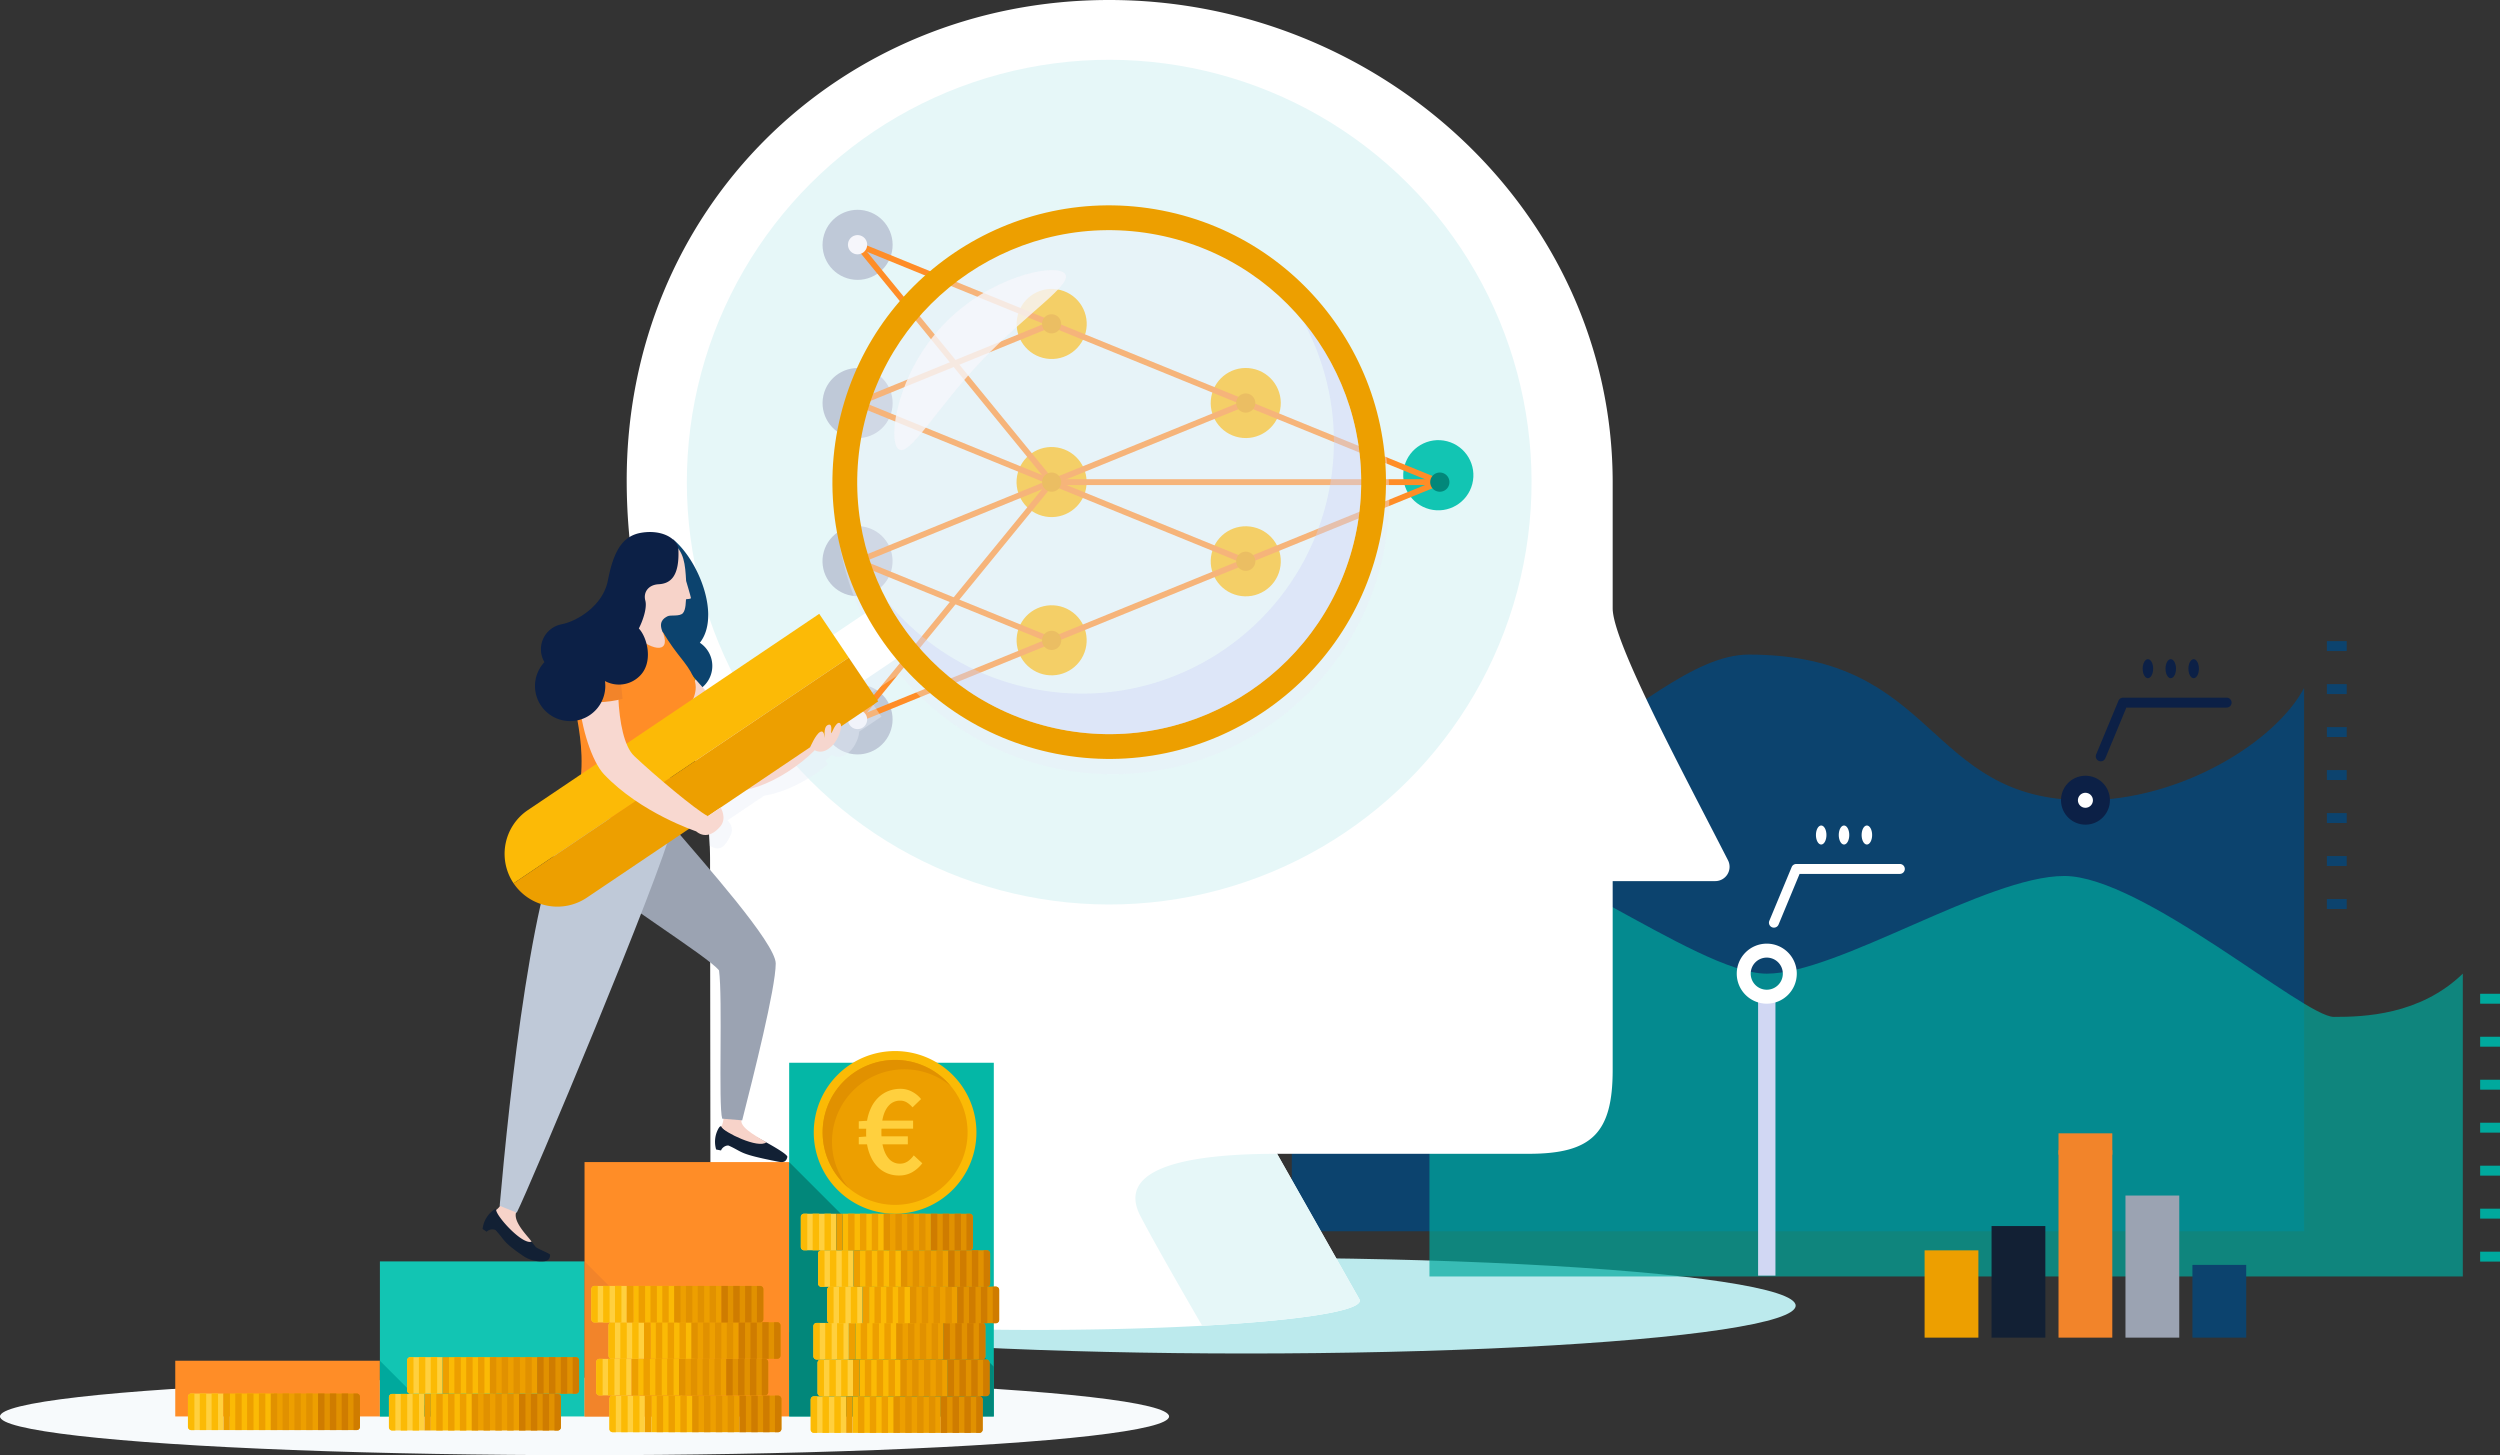 <svg xmlns="http://www.w3.org/2000/svg" viewBox="0 0 1902.33 1107.3">
  <rect x="0" y="0" width="1902.33" height="1107.3" fill="#333333" stroke="none"/>
  <g style="isolation: isolate">
    <g id="Shadow">
      <ellipse cx="948.32" cy="993.5" rx="418.06" ry="36.42" fill="#bceaed"/>
      <ellipse cx="444.79" cy="1077.82" rx="444.79" ry="29.48" fill="#f7fafc"/>
    </g>
    <g id="Calque_11" data-name="Calque 11">
      <g>
        <path d="M1781.45,1410.7V997.34c-22,41.14-93.76,85.41-166.39,85.41-122.37,0-111.53-110.87-256.2-110.87-84.26,0-187.94,183.55-347.71,68.6V1410.7Z" transform="translate(-28.2 -473.78)" fill="#0c436e"/>
        <rect x="1770.59" y="487.86" width="15.1" height="7.55" fill="#0c436e"/>
        <rect x="1770.59" y="520.57" width="15.1" height="7.55" fill="#0c436e"/>
        <rect x="1770.59" y="553.28" width="15.1" height="7.55" fill="#0c436e"/>
        <rect x="1770.59" y="585.99" width="15.1" height="7.55" fill="#0c436e"/>
        <rect x="1770.59" y="618.7" width="15.1" height="7.55" fill="#0c436e"/>
        <rect x="1770.59" y="651.4" width="15.1" height="7.55" fill="#0c436e"/>
        <rect x="1770.59" y="684.12" width="15.1" height="7.55" fill="#0c436e"/>
      </g>
      <g>
        <path d="M1902.22,1445.09V1214.67c-32.71,31.65-75.48,32.91-98.12,32.91S1658.16,1140.34,1599,1140.34s-172.36,74.33-226.45,74.33-183.68-105.5-256.64-105.5v335.92Z" transform="translate(-28.2 -473.78)" fill="#00a99d" opacity="0.7"/>
        <rect x="1887.23" y="756.19" width="15.1" height="7.55" fill="#00a99d"/>
        <rect x="1887.23" y="788.9" width="15.1" height="7.55" fill="#00a99d"/>
        <rect x="1887.23" y="821.6" width="15.1" height="7.55" fill="#00a99d"/>
        <rect x="1887.23" y="854.31" width="15.1" height="7.55" fill="#00a99d"/>
        <rect x="1887.23" y="887.02" width="15.1" height="7.55" fill="#00a99d"/>
        <rect x="1887.23" y="919.73" width="15.1" height="7.55" fill="#00a99d"/>
        <rect x="1887.23" y="952.44" width="15.1" height="7.55" fill="#00a99d"/>
      </g>
      <rect x="1365.98" y="1234.68" width="13.21" height="209.75" transform="translate(2716.98 2205.34) rotate(180)" fill="#d1d7f3" style="mix-blend-mode: multiply"/>
      <path d="M1372.59,1191.83a22.84,22.84,0,1,1-22.84,22.84A22.84,22.84,0,0,1,1372.59,1191.83Zm0,35.06a12.22,12.22,0,1,0-12.22-12.22A12.22,12.22,0,0,0,1372.59,1226.89Z" transform="translate(-28.2 -473.78)" fill="#fff"/>
      <g>
        <path d="M1378.07,1179.65a3.78,3.78,0,0,0,3.49-2.33l16-38.56h76.1a3.78,3.78,0,1,0,0-7.55h-78.62a3.78,3.78,0,0,0-3.49,2.33l-17,40.88a3.78,3.78,0,0,0,2,4.94A3.86,3.86,0,0,0,1378.07,1179.65Z" transform="translate(-28.2 -473.78)" fill="#fff"/>
        <path d="M1452.77,1109.17c0-4-1.79-7.25-4-7.25s-4,3.25-4,7.25,1.79,7.25,4,7.25S1452.77,1113.17,1452.77,1109.17Z" transform="translate(-28.2 -473.78)" fill="#fff"/>
        <path d="M1435.37,1109.17c0-4-1.79-7.25-4-7.25s-4,3.25-4,7.25,1.79,7.25,4,7.25S1435.37,1113.17,1435.37,1109.17Z" transform="translate(-28.2 -473.78)" fill="#fff"/>
        <path d="M1418,1109.17c0-4-1.79-7.25-4-7.25s-4,3.25-4,7.25,1.79,7.25,4,7.25S1418,1113.17,1418,1109.17Z" transform="translate(-28.2 -473.78)" fill="#fff"/>
      </g>
      <g>
        <path d="M1626.73,1053.08a3.78,3.78,0,0,0,3.49-2.32l16-38.56h76.11a3.78,3.78,0,1,0,0-7.55h-78.62a3.78,3.78,0,0,0-3.49,2.32l-17,40.89a3.77,3.77,0,0,0,3.48,5.22Z" transform="translate(-28.2 -473.78)" fill="#0c2046"/>
        <path d="M1701.43,982.61c0-4-1.79-7.25-4-7.25s-4,3.24-4,7.25,1.79,7.24,4,7.24S1701.43,986.61,1701.43,982.61Z" transform="translate(-28.2 -473.78)" fill="#0c2046"/>
        <path d="M1684,982.61c0-4-1.8-7.25-4-7.25s-4,3.24-4,7.25,1.79,7.24,4,7.24S1684,986.61,1684,982.61Z" transform="translate(-28.2 -473.78)" fill="#0c2046"/>
        <path d="M1666.62,982.61c0-4-1.79-7.25-4-7.25s-4,3.24-4,7.25,1.8,7.24,4,7.24S1666.62,986.61,1666.62,982.61Z" transform="translate(-28.2 -473.78)" fill="#0c2046"/>
      </g>
      <circle cx="1615.06" cy="1082.75" r="18.62" transform="translate(-223.12 -101.47) rotate(-12.41)" fill="#0c2046"/>
      <circle cx="1615.06" cy="1082.75" r="5.72" transform="translate(-319.61 226.69) rotate(-22.5)" fill="#fff"/>
      <rect x="1696.49" y="1436.28" width="40.93" height="55.35" transform="translate(3405.71 2454.13) rotate(180)" fill="#0c436e"/>
      <rect x="1645.54" y="1383.5" width="40.93" height="108.13" transform="translate(3303.81 2401.35) rotate(180)" fill="#9ba3b2"/>
      <rect x="1594.59" y="1349.03" width="40.93" height="142.61" transform="translate(3201.91 2366.88) rotate(180)" fill="#f2842a"/>
      <rect x="1594.59" y="1336.16" width="40.93" height="16.24" transform="translate(3201.91 2214.78) rotate(180)" fill="#f2842a"/>
      <rect x="1543.64" y="1406.71" width="40.93" height="84.92" transform="translate(3100.01 2424.57) rotate(180)" fill="#122034"/>
      <rect x="1492.69" y="1425.21" width="40.93" height="66.42" transform="translate(2998.11 2443.06) rotate(180)" fill="#ed9f00"/>
    </g>
    <g id="Head">
      <path d="M1343.09,1128.39c-33.49-65.56-87.75-166-87.75-191.67V840.91c0-205.72-177.31-367.13-383.11-367.13s-368,159.41-367.15,367.13c.25,65.42,14.52,126.76,39.7,179.83,15.9,33.5,23.69,70.27,23.73,107.35l.39,335.39c0,12.31,110.59,22.29,247,22.29s247-10,247-22.29a2.47,2.47,0,0,0-.5-1.39h0l-62.47-110.35h191.56c48.21,0,63.85-16,63.85-63.85V1144.24h78A10.89,10.89,0,0,0,1343.09,1128.39Z" transform="translate(-28.2 -473.78)" fill="#fff"/>
      <path d="M1137.51,919.36a16.8,16.8,0,1,1,16.8,16.8A16.8,16.8,0,0,1,1137.51,919.36Z" transform="translate(-28.2 -473.78)" fill="#423eaf"/>
      <path d="M896,1399.13c10.13,19.5,31.68,57.07,47,83.47,71.86-3.9,120-11,120-19.12a2.47,2.47,0,0,0-.5-1.39h0l-62.47-110.35C917.7,1351.74,879.33,1367.12,896,1399.13Z" transform="translate(-28.2 -473.78)" fill="#e6f7f8"/>
      <g id="Secondary_shapes" data-name="Secondary shapes">
        <circle cx="872.23" cy="840.66" r="321.38" transform="translate(-367.17 389.2) rotate(-45)" fill="#e6f7f8"/>
        <g>
          <circle cx="680.74" cy="660.04" r="26.66" transform="translate(-176.78 645.92) rotate(-73.11)" fill="#bfc9d8"/>
          <circle cx="680.74" cy="780.45" r="26.66" transform="translate(-256.29 803.2) rotate(-77.55)" fill="#bfc9d8"/>
        </g>
        <circle cx="680.74" cy="900.87" r="26.66" transform="translate(-398.52 839.68) rotate(-74.36)" fill="#bfc9d8"/>
        <circle cx="680.74" cy="1021.28" r="26.66" transform="translate(-567.42 412.85) rotate(-50.02)" fill="#bfc9d8"/>
        <circle cx="828.43" cy="720.25" r="26.66" transform="translate(-102.62 870.9) rotate(-75.67)" fill="#fcba06"/>
        <circle cx="828.43" cy="840.66" r="26.66" transform="translate(-233.88 935.77) rotate(-74.24)" fill="#fcba06"/>
        <circle cx="828.43" cy="961.08" r="26.66" transform="translate(-452.83 686.83) rotate(-58.29)" fill="#fcba06"/>
        <circle cx="976.12" cy="780.45" r="26.66" transform="translate(-1.61 1119.26) rotate(-79.2)" fill="#fcba06"/>
        <circle cx="976.12" cy="900.87" r="26.66" transform="translate(-150.73 1173.65) rotate(-76.9)" fill="#fcba06"/>
        <circle cx="1123.81" cy="840.66" r="26.66" transform="matrix(0.25, -0.97, 0.97, 0.25, -1.94, 1241.55)" fill="#12c5b3"/>
        <path d="M680.74,1023.51a2.23,2.23,0,0,1-.84-4.29l438-178.56L679.9,662.1a2.23,2.23,0,1,1,1.69-4.12L1124.65,838.6a2.24,2.24,0,0,1,0,4.13L681.59,1023.35A2.29,2.29,0,0,1,680.74,1023.51Z" transform="translate(-28.2 -473.78)" fill="#ff8d27"/>
        <path d="M680.74,782.68a2.23,2.23,0,0,1-.84-4.29l147.69-60.21a2.23,2.23,0,0,1,1.68,4.13L681.59,782.52A2.29,2.29,0,0,1,680.74,782.68Z" transform="translate(-28.2 -473.78)" fill="#ff8d27"/>
        <path d="M828.43,963.31a2.25,2.25,0,0,1-.84-.17L679.9,902.93a2.23,2.23,0,1,1,1.69-4.12L829.27,959a2.23,2.23,0,0,1-.84,4.3Z" transform="translate(-28.2 -473.78)" fill="#ff8d27"/>
        <path d="M680.74,903.1a2.23,2.23,0,0,1-.84-4.29L827.59,838.6a2.23,2.23,0,0,1,1.68,4.13l-147.68,60.2A2.12,2.12,0,0,1,680.74,903.1Z" transform="translate(-28.2 -473.78)" fill="#ff8d27"/>
        <path d="M828.43,842.89a2.23,2.23,0,0,1-.84-4.29l147.69-60.21a2.23,2.23,0,0,1,1.68,4.13L829.27,842.73A2.24,2.24,0,0,1,828.43,842.89Z" transform="translate(-28.2 -473.78)" fill="#ff8d27"/>
        <path d="M828.43,842.89a2.24,2.24,0,0,1-.84-.16L679.9,782.52a2.23,2.23,0,0,1,1.69-4.13L829.27,838.6a2.23,2.23,0,0,1-.84,4.29Z" transform="translate(-28.2 -473.78)" fill="#ff8d27"/>
        <path d="M976.12,903.1a2.07,2.07,0,0,1-.84-.17l-147.69-60.2a2.23,2.23,0,0,1,1.68-4.13L977,898.81a2.23,2.23,0,0,1-.84,4.29Z" transform="translate(-28.2 -473.78)" fill="#ff8d27"/>
        <path d="M1123.8,842.89H828.43a2.23,2.23,0,1,1,0-4.46H1123.8a2.23,2.23,0,0,1,0,4.46Z" transform="translate(-28.2 -473.78)" fill="#ff8d27"/>
        <path d="M828.43,842.89a2.25,2.25,0,0,1-1.73-.82L679,661.45a2.23,2.23,0,1,1,3.45-2.82L830.16,839.25a2.24,2.24,0,0,1-.32,3.14A2.19,2.19,0,0,1,828.43,842.89Z" transform="translate(-28.2 -473.78)" fill="#ff8d27"/>
        <path d="M680.74,1023.51a2.22,2.22,0,0,1-1.72-3.64L826.7,839.25a2.23,2.23,0,0,1,3.46,2.82L682.47,1022.69A2.22,2.22,0,0,1,680.74,1023.51Z" transform="translate(-28.2 -473.78)" fill="#ff8d27"/>
        <path d="M673.44,660a7.31,7.31,0,1,1,7.3,7.3A7.3,7.3,0,0,1,673.44,660Z" transform="translate(-28.2 -473.78)" fill="#f6f6fb"/>
        <path d="M673.44,780.45a7.31,7.31,0,1,1,7.3,7.31A7.3,7.3,0,0,1,673.44,780.45Z" transform="translate(-28.2 -473.78)" fill="#f6f6fb"/>
        <path d="M673.44,900.87a7.31,7.31,0,1,1,7.3,7.3A7.3,7.3,0,0,1,673.44,900.87Z" transform="translate(-28.2 -473.78)" fill="#f6f6fb"/>
        <path d="M673.44,1021.28a7.31,7.31,0,1,1,7.3,7.31A7.3,7.3,0,0,1,673.44,1021.28Z" transform="translate(-28.2 -473.78)" fill="#f6f6fb"/>
        <path d="M821.13,961.08a7.3,7.3,0,1,1,7.3,7.3A7.3,7.3,0,0,1,821.13,961.08Z" transform="translate(-28.2 -473.78)" fill="#ed9f00"/>
        <path d="M821.13,840.66a7.3,7.3,0,1,1,7.3,7.3A7.3,7.3,0,0,1,821.13,840.66Z" transform="translate(-28.2 -473.78)" fill="#ed9f00"/>
        <circle cx="828.43" cy="720.25" r="7.3" transform="translate(-103.02 870.32) rotate(-75.64)" fill="#ed9f00"/>
        <path d="M968.82,780.45a7.3,7.3,0,1,1,7.3,7.31A7.3,7.3,0,0,1,968.82,780.45Z" transform="translate(-28.2 -473.78)" fill="#ed9f00"/>
        <path d="M968.82,900.87a7.3,7.3,0,1,1,7.3,7.3A7.3,7.3,0,0,1,968.82,900.87Z" transform="translate(-28.2 -473.78)" fill="#ed9f00"/>
        <path d="M1116.5,840.66a7.31,7.31,0,1,1,7.31,7.3A7.3,7.3,0,0,1,1116.5,840.66Z" transform="translate(-28.2 -473.78)" fill="#02877a"/>
      </g>
    </g>
    <g id="Shadow-2" data-name="Shadow">
      <path d="M1081.4,892.58c22.26-114.15-52.23-224.74-166.38-247S690.29,697.81,668,812a209.7,209.7,0,0,0,21.2,140l-24.44,16.46.69,1-11.42-16.94-107.4,72.35a250.23,250.23,0,0,1,21.61,92.52l.38.11h0c6,3.52,10.43,2.86,15.7-8.57,2.8-6.06-2.55-10.89-2.55-10.89l27.9-18.79c15.8-2.32,35.73-12.71,48.47-23.88l-1.83-2.9c1.8-1.51,3.39-3,4.71-4.29,3.15,1.9,8.05,3.23,14.23-3,4-4,6.73-10.87,6.72-14.68l16.94-11.4-10.73-15.93,24.43-16.46A209.71,209.71,0,0,0,834.4,1059C948.55,1081.22,1059.14,1006.73,1081.4,892.58Z" transform="translate(-28.2 -473.78)" fill="#e9edf7" opacity="0.4"/>
    </g>
    <g id="Bar_graph" data-name="Bar graph">
      <rect x="600.51" y="808.68" width="155.71" height="269.14" fill="#04b7a6"/>
      <rect x="444.79" y="884.26" width="155.71" height="193.56" fill="#ff8d27"/>
      <rect x="289.08" y="959.84" width="155.71" height="117.98" fill="#12c5b3"/>
      <rect x="133.36" y="1035.42" width="155.71" height="42.4" fill="#ff8d27"/>
      <polygon points="289.08 1035.42 331.48 1077.82 289.08 1077.82 289.08 1035.42" fill="#00a99d"/>
      <polygon points="444.79 959.84 562.77 1077.82 444.79 1077.82 444.79 959.84" fill="#f2842a"/>
      <polygon points="600.5 884.26 756.22 1039.98 756.22 1077.82 600.5 1077.82 600.5 884.26" fill="#02877a"/>
    </g>
    <g id="Calque_12" data-name="Calque 12">
      <g>
        <path d="M299.62,1534.14a2.51,2.51,0,0,1,2.48,2.51v22.81a2.51,2.51,0,0,1-2.48,2.51H270.21v-27.83Z" transform="translate(-28.2 -473.78)" fill="#e19100"/>
        <rect x="236.66" y="1534.14" width="33.55" height="27.83" transform="translate(478.67 2622.33) rotate(180)" fill="#ed9f00"/>
        <path d="M173.69,1534.14a2.5,2.5,0,0,0-2.47,2.51v22.81a2.5,2.5,0,0,0,2.47,2.51h24.53v-27.83Z" transform="translate(-28.2 -473.78)" fill="#ffd03e"/>
        <rect x="174.91" y="1060.36" width="33.55" height="27.83" fill="#fbba05"/>
        <g>
          <rect x="233.01" y="1060.36" width="4.89" height="27.83" fill="#e19100"/>
          <rect x="224.01" y="1060.36" width="4.89" height="27.83" fill="#e19100"/>
          <rect x="215.01" y="1060.36" width="4.89" height="27.83" fill="#e19100"/>
          <rect x="242.01" y="1060.36" width="4.89" height="27.83" fill="#cf7c00"/>
          <path d="M299.62,1534.14a2.51,2.51,0,0,1,2.48,2.51v22.81a2.51,2.51,0,0,1-2.48,2.51H297.2v-27.83Z" transform="translate(-28.2 -473.78)" fill="#cf7c00"/>
          <rect x="260.01" y="1060.36" width="4.89" height="27.83" fill="#cf7c00"/>
          <rect x="251.01" y="1060.36" width="4.89" height="27.83" fill="#cf7c00"/>
          <rect x="206.01" y="1060.36" width="4.89" height="27.83" fill="#e19100"/>
          <rect x="152.02" y="1060.36" width="4.89" height="27.83" fill="#fbba05"/>
          <rect x="161.02" y="1060.36" width="4.89" height="27.83" fill="#fbba05"/>
          <path d="M173.7,1534.14h2.42V1562H173.7a2.51,2.51,0,0,1-2.48-2.51v-22.81A2.51,2.51,0,0,1,173.7,1534.14Z" transform="translate(-28.2 -473.78)" fill="#fbba05"/>
          <rect x="179.02" y="1060.36" width="4.89" height="27.83" fill="#ed9f00"/>
          <rect x="170.02" y="1060.36" width="4.89" height="27.83" fill="#ed9f00"/>
          <rect x="188.02" y="1060.36" width="4.89" height="27.83" fill="#ed9f00"/>
          <rect x="197.01" y="1060.36" width="4.89" height="27.83" fill="#ed9f00"/>
        </g>
      </g>
      <g>
        <path d="M452.56,1534.45A2.5,2.5,0,0,1,455,1537v22.81a2.5,2.5,0,0,1-2.47,2.51H423.15v-27.83Z" transform="translate(-28.2 -473.78)" fill="#e19100"/>
        <rect x="389.6" y="1534.45" width="33.55" height="27.83" transform="translate(784.54 2622.94) rotate(180)" fill="#ed9f00"/>
        <path d="M326.63,1534.45a2.51,2.51,0,0,0-2.48,2.51v22.81a2.51,2.51,0,0,0,2.48,2.51h24.52v-27.83Z" transform="translate(-28.2 -473.78)" fill="#ffd03e"/>
        <rect x="327.85" y="1060.67" width="33.55" height="27.83" fill="#fbba05"/>
        <g>
          <rect x="385.95" y="1060.67" width="4.89" height="27.83" fill="#e19100"/>
          <rect x="376.95" y="1060.67" width="4.89" height="27.83" fill="#e19100"/>
          <rect x="367.95" y="1060.67" width="4.89" height="27.83" fill="#e19100"/>
          <rect x="394.95" y="1060.67" width="4.89" height="27.83" fill="#cf7c00"/>
          <path d="M452.56,1534.45A2.5,2.5,0,0,1,455,1537v22.81a2.5,2.5,0,0,1-2.47,2.51h-2.42v-27.83Z" transform="translate(-28.2 -473.78)" fill="#cf7c00"/>
          <rect x="412.94" y="1060.67" width="4.89" height="27.83" fill="#cf7c00"/>
          <rect x="403.94" y="1060.67" width="4.89" height="27.83" fill="#cf7c00"/>
          <rect x="358.95" y="1060.67" width="4.89" height="27.83" fill="#e19100"/>
          <rect x="304.96" y="1060.67" width="4.89" height="27.83" fill="#fbba05"/>
          <rect x="313.96" y="1060.67" width="4.89" height="27.83" fill="#fbba05"/>
          <path d="M326.64,1534.45h2.41v27.83h-2.41a2.5,2.5,0,0,1-2.48-2.51V1537A2.5,2.5,0,0,1,326.64,1534.45Z" transform="translate(-28.2 -473.78)" fill="#fbba05"/>
          <rect x="331.96" y="1060.67" width="4.89" height="27.83" fill="#ed9f00"/>
          <rect x="322.96" y="1060.67" width="4.89" height="27.83" fill="#ed9f00"/>
          <rect x="340.95" y="1060.67" width="4.89" height="27.83" fill="#ed9f00"/>
          <rect x="349.95" y="1060.67" width="4.89" height="27.83" fill="#ed9f00"/>
        </g>
      </g>
      <g>
        <path d="M466.36,1506.47a2.5,2.5,0,0,1,2.47,2.51v22.81a2.5,2.5,0,0,1-2.47,2.51H437v-27.83Z" transform="translate(-28.2 -473.78)" fill="#e19100"/>
        <rect x="403.4" y="1506.47" width="33.55" height="27.83" transform="translate(812.14 2567) rotate(180)" fill="#ed9f00"/>
        <path d="M340.43,1506.47A2.51,2.51,0,0,0,338,1509v22.81a2.51,2.51,0,0,0,2.48,2.51H365v-27.83Z" transform="translate(-28.2 -473.78)" fill="#ffd03e"/>
        <rect x="341.65" y="1032.69" width="33.55" height="27.83" fill="#fbba05"/>
        <g>
          <rect x="399.75" y="1032.69" width="4.89" height="27.83" fill="#e19100"/>
          <rect x="390.75" y="1032.69" width="4.89" height="27.83" fill="#e19100"/>
          <rect x="381.75" y="1032.69" width="4.89" height="27.83" fill="#e19100"/>
          <rect x="408.75" y="1032.69" width="4.89" height="27.83" fill="#cf7c00"/>
          <path d="M466.36,1506.47a2.5,2.5,0,0,1,2.47,2.51v22.81a2.5,2.5,0,0,1-2.47,2.51h-2.42v-27.83Z" transform="translate(-28.2 -473.78)" fill="#cf7c00"/>
          <rect x="426.74" y="1032.69" width="4.89" height="27.83" fill="#cf7c00"/>
          <rect x="417.74" y="1032.69" width="4.89" height="27.83" fill="#cf7c00"/>
          <rect x="372.75" y="1032.69" width="4.89" height="27.83" fill="#e19100"/>
          <rect x="318.76" y="1032.69" width="4.89" height="27.83" fill="#fbba05"/>
          <rect x="327.76" y="1032.69" width="4.89" height="27.83" fill="#fbba05"/>
          <path d="M340.44,1506.47h2.41v27.83h-2.41a2.5,2.5,0,0,1-2.48-2.51V1509A2.5,2.5,0,0,1,340.44,1506.47Z" transform="translate(-28.2 -473.78)" fill="#fbba05"/>
          <rect x="345.76" y="1032.69" width="4.89" height="27.83" fill="#ed9f00"/>
          <rect x="336.76" y="1032.69" width="4.89" height="27.83" fill="#ed9f00"/>
          <rect x="354.75" y="1032.69" width="4.89" height="27.83" fill="#ed9f00"/>
          <rect x="363.75" y="1032.69" width="4.89" height="27.83" fill="#ed9f00"/>
        </g>
      </g>
      <g>
        <path d="M620.31,1535.75a2.51,2.51,0,0,1,2.48,2.51v22.81a2.51,2.51,0,0,1-2.48,2.51H590.9v-27.83Z" transform="translate(-28.2 -473.78)" fill="#e19100"/>
        <rect x="557.35" y="1535.75" width="33.55" height="27.83" transform="translate(1120.04 2625.54) rotate(180)" fill="#ed9f00"/>
        <path d="M494.38,1535.75a2.5,2.5,0,0,0-2.47,2.51v22.81a2.5,2.5,0,0,0,2.47,2.51h24.53v-27.83Z" transform="translate(-28.2 -473.78)" fill="#ffd03e"/>
        <rect x="495.6" y="1061.97" width="33.55" height="27.83" fill="#fbba05"/>
        <g>
          <rect x="553.7" y="1061.97" width="4.89" height="27.83" fill="#e19100"/>
          <rect x="544.7" y="1061.97" width="4.89" height="27.83" fill="#e19100"/>
          <rect x="535.7" y="1061.97" width="4.89" height="27.83" fill="#e19100"/>
          <rect x="562.7" y="1061.97" width="4.89" height="27.83" fill="#cf7c00"/>
          <path d="M620.31,1535.75a2.51,2.51,0,0,1,2.48,2.51v22.81a2.51,2.51,0,0,1-2.48,2.51h-2.42v-27.83Z" transform="translate(-28.2 -473.78)" fill="#cf7c00"/>
          <rect x="580.69" y="1061.97" width="4.89" height="27.83" fill="#cf7c00"/>
          <rect x="571.69" y="1061.97" width="4.89" height="27.83" fill="#cf7c00"/>
          <rect x="526.7" y="1061.97" width="4.89" height="27.83" fill="#e19100"/>
          <rect x="472.71" y="1061.97" width="4.89" height="27.83" fill="#fbba05"/>
          <rect x="481.71" y="1061.97" width="4.89" height="27.83" fill="#fbba05"/>
          <path d="M494.39,1535.75h2.41v27.83h-2.41a2.51,2.51,0,0,1-2.48-2.51v-22.81A2.51,2.51,0,0,1,494.39,1535.75Z" transform="translate(-28.2 -473.78)" fill="#fbba05"/>
          <rect x="499.71" y="1061.97" width="4.89" height="27.83" fill="#ed9f00"/>
          <rect x="490.71" y="1061.97" width="4.89" height="27.83" fill="#ed9f00"/>
          <rect x="508.7" y="1061.97" width="4.89" height="27.83" fill="#ed9f00"/>
          <rect x="517.7" y="1061.97" width="4.89" height="27.83" fill="#ed9f00"/>
        </g>
      </g>
      <g>
        <path d="M610.26,1507.77a2.51,2.51,0,0,1,2.48,2.51v22.81a2.51,2.51,0,0,1-2.48,2.51H580.85v-27.83Z" transform="translate(-28.2 -473.78)" fill="#e19100"/>
        <rect x="547.3" y="1507.77" width="33.55" height="27.83" transform="translate(1099.95 2569.59) rotate(180)" fill="#ed9f00"/>
        <path d="M484.34,1507.77a2.5,2.5,0,0,0-2.48,2.51v22.81a2.5,2.5,0,0,0,2.48,2.51h24.52v-27.83Z" transform="translate(-28.2 -473.78)" fill="#ffd03e"/>
        <rect x="485.55" y="1033.99" width="33.55" height="27.83" fill="#fbba05"/>
        <g>
          <rect x="543.65" y="1033.99" width="4.89" height="27.83" fill="#e19100"/>
          <rect x="534.65" y="1033.99" width="4.89" height="27.83" fill="#e19100"/>
          <rect x="525.65" y="1033.99" width="4.89" height="27.83" fill="#e19100"/>
          <rect x="552.65" y="1033.99" width="4.89" height="27.83" fill="#cf7c00"/>
          <path d="M610.26,1507.77a2.51,2.51,0,0,1,2.48,2.51v22.81a2.51,2.51,0,0,1-2.48,2.51h-2.41v-27.83Z" transform="translate(-28.2 -473.78)" fill="#cf7c00"/>
          <rect x="570.65" y="1033.99" width="4.89" height="27.83" fill="#cf7c00"/>
          <rect x="561.65" y="1033.99" width="4.89" height="27.83" fill="#cf7c00"/>
          <rect x="516.66" y="1033.99" width="4.89" height="27.83" fill="#e19100"/>
          <rect x="462.66" y="1033.99" width="4.89" height="27.83" fill="#fbba05"/>
          <rect x="471.66" y="1033.99" width="4.89" height="27.83" fill="#fbba05"/>
          <path d="M484.34,1507.77h2.42v27.83h-2.42a2.51,2.51,0,0,1-2.48-2.51v-22.81A2.51,2.51,0,0,1,484.34,1507.77Z" transform="translate(-28.2 -473.78)" fill="#fbba05"/>
          <rect x="489.66" y="1033.99" width="4.89" height="27.83" fill="#ed9f00"/>
          <rect x="480.66" y="1033.99" width="4.89" height="27.83" fill="#ed9f00"/>
          <rect x="498.66" y="1033.99" width="4.89" height="27.83" fill="#ed9f00"/>
          <rect x="507.66" y="1033.99" width="4.89" height="27.83" fill="#ed9f00"/>
        </g>
      </g>
      <g>
        <path d="M619.64,1479.91a2.51,2.51,0,0,1,2.48,2.51v22.81a2.51,2.51,0,0,1-2.48,2.51H590.23v-27.83Z" transform="translate(-28.2 -473.78)" fill="#e19100"/>
        <rect x="556.68" y="1479.91" width="33.55" height="27.83" transform="translate(1118.71 2513.87) rotate(180)" fill="#ed9f00"/>
        <path d="M493.72,1479.91a2.5,2.5,0,0,0-2.48,2.51v22.81a2.5,2.5,0,0,0,2.48,2.51h24.52v-27.83Z" transform="translate(-28.2 -473.78)" fill="#ffd03e"/>
        <rect x="494.93" y="1006.13" width="33.55" height="27.83" fill="#fbba05"/>
        <g>
          <rect x="553.03" y="1006.13" width="4.89" height="27.83" fill="#e19100"/>
          <rect x="544.03" y="1006.13" width="4.89" height="27.83" fill="#e19100"/>
          <rect x="535.03" y="1006.13" width="4.89" height="27.83" fill="#e19100"/>
          <rect x="562.03" y="1006.13" width="4.89" height="27.83" fill="#cf7c00"/>
          <path d="M619.64,1479.91a2.51,2.51,0,0,1,2.48,2.51v22.81a2.51,2.51,0,0,1-2.48,2.51h-2.41v-27.83Z" transform="translate(-28.2 -473.78)" fill="#cf7c00"/>
          <rect x="580.03" y="1006.13" width="4.89" height="27.83" fill="#cf7c00"/>
          <rect x="571.03" y="1006.13" width="4.89" height="27.83" fill="#cf7c00"/>
          <rect x="526.04" y="1006.13" width="4.89" height="27.83" fill="#e19100"/>
          <rect x="472.04" y="1006.13" width="4.89" height="27.83" fill="#fbba05"/>
          <rect x="481.04" y="1006.13" width="4.89" height="27.83" fill="#fbba05"/>
          <path d="M493.72,1479.91h2.42v27.83h-2.42a2.51,2.51,0,0,1-2.48-2.51v-22.81A2.51,2.51,0,0,1,493.72,1479.91Z" transform="translate(-28.2 -473.78)" fill="#fbba05"/>
          <rect x="499.04" y="1006.13" width="4.89" height="27.83" fill="#ed9f00"/>
          <rect x="490.04" y="1006.13" width="4.89" height="27.83" fill="#ed9f00"/>
          <rect x="508.04" y="1006.13" width="4.89" height="27.83" fill="#ed9f00"/>
          <rect x="517.04" y="1006.13" width="4.89" height="27.83" fill="#ed9f00"/>
        </g>
      </g>
      <g>
        <path d="M606.57,1452.28a2.51,2.51,0,0,1,2.48,2.51v22.81a2.51,2.51,0,0,1-2.48,2.51H577.16v-27.83Z" transform="translate(-28.2 -473.78)" fill="#e19100"/>
        <rect x="543.61" y="1452.28" width="33.55" height="27.83" transform="translate(1092.57 2458.61) rotate(180)" fill="#ed9f00"/>
        <path d="M480.65,1452.28a2.5,2.5,0,0,0-2.48,2.51v22.81a2.5,2.5,0,0,0,2.48,2.51h24.52v-27.83Z" transform="translate(-28.2 -473.78)" fill="#ffd03e"/>
        <rect x="481.86" y="978.5" width="33.55" height="27.83" fill="#fbba05"/>
        <g>
          <rect x="539.96" y="978.5" width="4.89" height="27.83" fill="#e19100"/>
          <rect x="530.96" y="978.5" width="4.89" height="27.83" fill="#e19100"/>
          <rect x="521.96" y="978.5" width="4.89" height="27.83" fill="#e19100"/>
          <rect x="548.96" y="978.5" width="4.89" height="27.83" fill="#cf7c00"/>
          <path d="M606.57,1452.28a2.51,2.51,0,0,1,2.48,2.51v22.81a2.51,2.51,0,0,1-2.48,2.51h-2.41v-27.83Z" transform="translate(-28.2 -473.78)" fill="#cf7c00"/>
          <rect x="566.96" y="978.5" width="4.89" height="27.83" fill="#cf7c00"/>
          <rect x="557.96" y="978.5" width="4.89" height="27.83" fill="#cf7c00"/>
          <rect x="512.97" y="978.5" width="4.89" height="27.83" fill="#e19100"/>
          <rect x="458.97" y="978.5" width="4.89" height="27.83" fill="#fbba05"/>
          <rect x="467.97" y="978.5" width="4.89" height="27.83" fill="#fbba05"/>
          <path d="M480.65,1452.28h2.42v27.83h-2.42a2.51,2.51,0,0,1-2.48-2.51v-22.81A2.51,2.51,0,0,1,480.65,1452.28Z" transform="translate(-28.2 -473.78)" fill="#fbba05"/>
          <rect x="485.97" y="978.5" width="4.89" height="27.83" fill="#ed9f00"/>
          <rect x="476.97" y="978.5" width="4.89" height="27.83" fill="#ed9f00"/>
          <rect x="494.97" y="978.5" width="4.89" height="27.83" fill="#ed9f00"/>
          <rect x="503.97" y="978.5" width="4.89" height="27.83" fill="#ed9f00"/>
        </g>
      </g>
      <g>
        <path d="M773.45,1536.28a2.5,2.5,0,0,1,2.48,2.51v22.81a2.5,2.5,0,0,1-2.48,2.51H744v-27.83Z" transform="translate(-28.2 -473.78)" fill="#e19100"/>
        <rect x="710.49" y="1536.28" width="33.55" height="27.83" transform="translate(1426.34 2626.61) rotate(180)" fill="#ed9f00"/>
        <path d="M647.53,1536.28a2.51,2.51,0,0,0-2.48,2.51v22.81a2.51,2.51,0,0,0,2.48,2.51h24.52v-27.83Z" transform="translate(-28.2 -473.78)" fill="#ffd03e"/>
        <rect x="648.75" y="1062.5" width="33.55" height="27.83" fill="#fbba05"/>
        <g>
          <rect x="706.84" y="1062.5" width="4.89" height="27.83" fill="#e19100"/>
          <rect x="697.85" y="1062.5" width="4.89" height="27.83" fill="#e19100"/>
          <rect x="688.85" y="1062.5" width="4.89" height="27.83" fill="#e19100"/>
          <rect x="715.84" y="1062.5" width="4.89" height="27.83" fill="#cf7c00"/>
          <path d="M773.45,1536.28a2.5,2.5,0,0,1,2.48,2.51v22.81a2.5,2.5,0,0,1-2.48,2.51H771v-27.83Z" transform="translate(-28.2 -473.78)" fill="#cf7c00"/>
          <rect x="733.84" y="1062.5" width="4.89" height="27.83" fill="#cf7c00"/>
          <rect x="724.84" y="1062.5" width="4.89" height="27.83" fill="#cf7c00"/>
          <rect x="679.85" y="1062.5" width="4.89" height="27.83" fill="#e19100"/>
          <rect x="625.86" y="1062.5" width="4.89" height="27.83" fill="#fbba05"/>
          <rect x="634.86" y="1062.5" width="4.89" height="27.83" fill="#fbba05"/>
          <path d="M647.53,1536.28H650v27.83h-2.42a2.5,2.5,0,0,1-2.47-2.51v-22.81A2.5,2.5,0,0,1,647.53,1536.28Z" transform="translate(-28.2 -473.78)" fill="#fbba05"/>
          <rect x="652.85" y="1062.5" width="4.89" height="27.83" fill="#ed9f00"/>
          <rect x="643.85" y="1062.5" width="4.89" height="27.83" fill="#ed9f00"/>
          <rect x="661.85" y="1062.5" width="4.89" height="27.83" fill="#ed9f00"/>
          <rect x="670.85" y="1062.5" width="4.89" height="27.83" fill="#ed9f00"/>
        </g>
      </g>
      <g>
        <path d="M778.69,1508.31a2.5,2.5,0,0,1,2.48,2.51v22.81a2.5,2.5,0,0,1-2.48,2.51H749.28v-27.83Z" transform="translate(-28.2 -473.78)" fill="#e19100"/>
        <rect x="715.73" y="1508.31" width="33.55" height="27.83" transform="translate(1436.82 2570.66) rotate(180)" fill="#ed9f00"/>
        <path d="M652.77,1508.31a2.51,2.51,0,0,0-2.48,2.51v22.81a2.51,2.51,0,0,0,2.48,2.51h24.52v-27.83Z" transform="translate(-28.2 -473.78)" fill="#ffd03e"/>
        <rect x="653.99" y="1034.53" width="33.55" height="27.83" fill="#fbba05"/>
        <g>
          <rect x="712.08" y="1034.53" width="4.89" height="27.83" fill="#e19100"/>
          <rect x="703.09" y="1034.53" width="4.89" height="27.83" fill="#e19100"/>
          <rect x="694.09" y="1034.53" width="4.89" height="27.83" fill="#e19100"/>
          <rect x="721.08" y="1034.53" width="4.89" height="27.83" fill="#cf7c00"/>
          <path d="M778.69,1508.31a2.5,2.5,0,0,1,2.48,2.51v22.81a2.5,2.5,0,0,1-2.48,2.51h-2.41v-27.83Z" transform="translate(-28.2 -473.78)" fill="#cf7c00"/>
          <rect x="739.08" y="1034.53" width="4.89" height="27.83" fill="#cf7c00"/>
          <rect x="730.08" y="1034.53" width="4.89" height="27.83" fill="#cf7c00"/>
          <rect x="685.09" y="1034.53" width="4.89" height="27.83" fill="#e19100"/>
          <rect x="631.1" y="1034.53" width="4.89" height="27.83" fill="#fbba05"/>
          <rect x="640.1" y="1034.53" width="4.89" height="27.83" fill="#fbba05"/>
          <path d="M652.77,1508.31h2.42v27.83h-2.42a2.5,2.5,0,0,1-2.47-2.51v-22.81A2.5,2.5,0,0,1,652.77,1508.31Z" transform="translate(-28.2 -473.78)" fill="#fbba05"/>
          <rect x="658.09" y="1034.53" width="4.89" height="27.83" fill="#ed9f00"/>
          <rect x="649.09" y="1034.53" width="4.89" height="27.83" fill="#ed9f00"/>
          <rect x="667.09" y="1034.53" width="4.89" height="27.83" fill="#ed9f00"/>
          <rect x="676.09" y="1034.53" width="4.89" height="27.83" fill="#ed9f00"/>
        </g>
      </g>
      <g>
        <path d="M775.54,1480.45A2.51,2.51,0,0,1,778,1483v22.81a2.51,2.51,0,0,1-2.48,2.51H746.13v-27.83Z" transform="translate(-28.2 -473.78)" fill="#e19100"/>
        <rect x="712.58" y="1480.45" width="33.55" height="27.83" transform="translate(1430.51 2514.94) rotate(180)" fill="#ed9f00"/>
        <path d="M649.62,1480.45a2.5,2.5,0,0,0-2.48,2.51v22.81a2.5,2.5,0,0,0,2.48,2.51h24.52v-27.83Z" transform="translate(-28.2 -473.78)" fill="#ffd03e"/>
        <rect x="650.83" y="1006.67" width="33.55" height="27.83" fill="#fbba05"/>
        <g>
          <rect x="708.93" y="1006.67" width="4.89" height="27.83" fill="#e19100"/>
          <rect x="699.93" y="1006.67" width="4.89" height="27.83" fill="#e19100"/>
          <rect x="690.93" y="1006.67" width="4.89" height="27.83" fill="#e19100"/>
          <rect x="717.93" y="1006.67" width="4.89" height="27.83" fill="#cf7c00"/>
          <path d="M775.54,1480.45A2.51,2.51,0,0,1,778,1483v22.81a2.51,2.51,0,0,1-2.48,2.51h-2.42v-27.83Z" transform="translate(-28.2 -473.78)" fill="#cf7c00"/>
          <rect x="735.93" y="1006.67" width="4.89" height="27.83" fill="#cf7c00"/>
          <rect x="726.93" y="1006.67" width="4.89" height="27.83" fill="#cf7c00"/>
          <rect x="681.93" y="1006.67" width="4.89" height="27.83" fill="#e19100"/>
          <rect x="627.94" y="1006.67" width="4.89" height="27.83" fill="#fbba05"/>
          <rect x="636.94" y="1006.67" width="4.89" height="27.83" fill="#fbba05"/>
          <path d="M649.62,1480.45H652v27.83h-2.42a2.51,2.51,0,0,1-2.48-2.51V1483A2.51,2.51,0,0,1,649.62,1480.45Z" transform="translate(-28.2 -473.78)" fill="#fbba05"/>
          <rect x="654.94" y="1006.67" width="4.89" height="27.83" fill="#ed9f00"/>
          <rect x="645.94" y="1006.67" width="4.89" height="27.83" fill="#ed9f00"/>
          <rect x="663.94" y="1006.67" width="4.89" height="27.83" fill="#ed9f00"/>
          <rect x="672.93" y="1006.67" width="4.89" height="27.83" fill="#ed9f00"/>
        </g>
      </g>
      <g>
        <path d="M786,1452.82a2.51,2.51,0,0,1,2.48,2.51v22.81a2.51,2.51,0,0,1-2.48,2.51H756.6v-27.83Z" transform="translate(-28.2 -473.78)" fill="#e19100"/>
        <rect x="723.05" y="1452.82" width="33.55" height="27.83" transform="translate(1451.45 2459.68) rotate(180)" fill="#ed9f00"/>
        <path d="M660.09,1452.82a2.5,2.5,0,0,0-2.48,2.51v22.81a2.5,2.5,0,0,0,2.48,2.51h24.52v-27.83Z" transform="translate(-28.2 -473.78)" fill="#ffd03e"/>
        <rect x="661.3" y="979.04" width="33.55" height="27.83" fill="#fbba05"/>
        <g>
          <rect x="719.4" y="979.04" width="4.89" height="27.83" fill="#e19100"/>
          <rect x="710.4" y="979.04" width="4.89" height="27.83" fill="#e19100"/>
          <rect x="701.4" y="979.04" width="4.89" height="27.83" fill="#e19100"/>
          <rect x="728.4" y="979.04" width="4.89" height="27.83" fill="#cf7c00"/>
          <path d="M786,1452.82a2.51,2.51,0,0,1,2.48,2.51v22.81a2.51,2.51,0,0,1-2.48,2.51H783.6v-27.83Z" transform="translate(-28.2 -473.78)" fill="#cf7c00"/>
          <rect x="746.4" y="979.04" width="4.89" height="27.83" fill="#cf7c00"/>
          <rect x="737.4" y="979.04" width="4.89" height="27.83" fill="#cf7c00"/>
          <rect x="692.41" y="979.04" width="4.89" height="27.83" fill="#e19100"/>
          <rect x="638.41" y="979.04" width="4.89" height="27.83" fill="#fbba05"/>
          <rect x="647.41" y="979.04" width="4.89" height="27.83" fill="#fbba05"/>
          <path d="M660.09,1452.82h2.42v27.83h-2.42a2.51,2.51,0,0,1-2.48-2.51v-22.81A2.51,2.51,0,0,1,660.09,1452.82Z" transform="translate(-28.2 -473.78)" fill="#fbba05"/>
          <rect x="665.41" y="979.04" width="4.89" height="27.83" fill="#ed9f00"/>
          <rect x="656.41" y="979.04" width="4.89" height="27.83" fill="#ed9f00"/>
          <rect x="674.41" y="979.04" width="4.89" height="27.83" fill="#ed9f00"/>
          <rect x="683.41" y="979.04" width="4.89" height="27.83" fill="#ed9f00"/>
        </g>
      </g>
      <g>
        <path d="M779.12,1425.15a2.51,2.51,0,0,1,2.48,2.51v22.81a2.51,2.51,0,0,1-2.48,2.51H749.71v-27.83Z" transform="translate(-28.2 -473.78)" fill="#e19100"/>
        <rect x="716.16" y="1425.15" width="33.55" height="27.83" transform="translate(1437.67 2404.35) rotate(180)" fill="#ed9f00"/>
        <path d="M653.2,1425.15a2.5,2.5,0,0,0-2.48,2.51v22.81a2.5,2.5,0,0,0,2.48,2.51h24.52v-27.83Z" transform="translate(-28.2 -473.78)" fill="#ffd03e"/>
        <rect x="654.41" y="951.37" width="33.55" height="27.83" fill="#fbba05"/>
        <g>
          <rect x="712.51" y="951.37" width="4.89" height="27.83" fill="#e19100"/>
          <rect x="703.51" y="951.37" width="4.89" height="27.83" fill="#e19100"/>
          <rect x="694.51" y="951.37" width="4.89" height="27.83" fill="#e19100"/>
          <rect x="721.51" y="951.37" width="4.89" height="27.83" fill="#cf7c00"/>
          <path d="M779.12,1425.15a2.51,2.51,0,0,1,2.48,2.51v22.81a2.51,2.51,0,0,1-2.48,2.51h-2.41v-27.83Z" transform="translate(-28.2 -473.78)" fill="#cf7c00"/>
          <rect x="739.51" y="951.37" width="4.89" height="27.83" fill="#cf7c00"/>
          <rect x="730.51" y="951.37" width="4.89" height="27.83" fill="#cf7c00"/>
          <rect x="685.52" y="951.37" width="4.89" height="27.83" fill="#e19100"/>
          <rect x="631.52" y="951.37" width="4.89" height="27.83" fill="#fbba05"/>
          <rect x="640.52" y="951.37" width="4.89" height="27.83" fill="#fbba05"/>
          <path d="M653.2,1425.15h2.42V1453H653.2a2.51,2.51,0,0,1-2.48-2.51v-22.81A2.51,2.51,0,0,1,653.2,1425.15Z" transform="translate(-28.2 -473.78)" fill="#fbba05"/>
          <rect x="658.52" y="951.37" width="4.89" height="27.83" fill="#ed9f00"/>
          <rect x="649.52" y="951.37" width="4.89" height="27.83" fill="#ed9f00"/>
          <rect x="667.52" y="951.37" width="4.89" height="27.83" fill="#ed9f00"/>
          <rect x="676.52" y="951.37" width="4.89" height="27.83" fill="#ed9f00"/>
        </g>
      </g>
      <g>
        <path d="M766,1397.33a2.5,2.5,0,0,1,2.48,2.51v22.81a2.5,2.5,0,0,1-2.48,2.51H736.56v-27.83Z" transform="translate(-28.2 -473.78)" fill="#e19100"/>
        <rect x="703.01" y="1397.33" width="33.55" height="27.83" transform="translate(1411.38 2348.7) rotate(180)" fill="#ed9f00"/>
        <path d="M640.05,1397.33a2.51,2.51,0,0,0-2.48,2.51v22.81a2.51,2.51,0,0,0,2.48,2.51h24.52v-27.83Z" transform="translate(-28.2 -473.78)" fill="#ffd03e"/>
        <rect x="641.27" y="923.55" width="33.55" height="27.83" fill="#fbba05"/>
        <g>
          <rect x="699.36" y="923.55" width="4.89" height="27.83" fill="#e19100"/>
          <rect x="690.37" y="923.55" width="4.89" height="27.83" fill="#e19100"/>
          <rect x="681.37" y="923.55" width="4.89" height="27.83" fill="#e19100"/>
          <rect x="708.36" y="923.55" width="4.89" height="27.83" fill="#cf7c00"/>
          <path d="M766,1397.33a2.5,2.5,0,0,1,2.48,2.51v22.81a2.5,2.5,0,0,1-2.48,2.51h-2.41v-27.83Z" transform="translate(-28.2 -473.78)" fill="#cf7c00"/>
          <rect x="726.36" y="923.55" width="4.89" height="27.83" fill="#cf7c00"/>
          <rect x="717.36" y="923.55" width="4.89" height="27.83" fill="#cf7c00"/>
          <rect x="672.37" y="923.55" width="4.89" height="27.83" fill="#e19100"/>
          <rect x="618.38" y="923.55" width="4.89" height="27.83" fill="#fbba05"/>
          <rect x="627.38" y="923.55" width="4.89" height="27.83" fill="#fbba05"/>
          <path d="M640.05,1397.33h2.42v27.83h-2.42a2.5,2.5,0,0,1-2.47-2.51v-22.81A2.5,2.5,0,0,1,640.05,1397.33Z" transform="translate(-28.2 -473.78)" fill="#fbba05"/>
          <rect x="645.37" y="923.55" width="4.89" height="27.83" fill="#ed9f00"/>
          <rect x="636.37" y="923.55" width="4.89" height="27.83" fill="#ed9f00"/>
          <rect x="654.37" y="923.55" width="4.89" height="27.83" fill="#ed9f00"/>
          <rect x="663.37" y="923.55" width="4.89" height="27.83" fill="#ed9f00"/>
        </g>
      </g>
      <g>
        <path d="M647.42,1335.46a61.89,61.89,0,1,1,61.89,61.88A61.89,61.89,0,0,1,647.42,1335.46Z" transform="translate(-28.2 -473.78)" fill="#fbba05"/>
        <path d="M654.16,1335.46a55.15,55.15,0,1,0,55.15-55.15A55.21,55.21,0,0,0,654.16,1335.46Z" transform="translate(-28.2 -473.78)" fill="#ed9f00"/>
        <path d="M661.3,1342.59a55.11,55.11,0,0,1,90.38-42.38,55.12,55.12,0,1,0-77.62,77.62A54.91,54.91,0,0,1,661.3,1342.59Z" transform="translate(-28.2 -473.78)" fill="#e19100"/>
      </g>
      <path d="M712.27,1368.26a23.46,23.46,0,0,1-8.6-1.55,21.5,21.5,0,0,1-7.15-4.55,26.2,26.2,0,0,1-5.35-7.45,37.31,37.31,0,0,1-3.2-10.15h-6.3V1339l5.7-.4a11.85,11.85,0,0,1-.1-1.55v-3a9.51,9.51,0,0,1,.1-1.4h-5.7V1327l6.3-.4a37.16,37.16,0,0,1,3.25-10.3,26.7,26.7,0,0,1,5.55-7.6,23.42,23.42,0,0,1,7.5-4.75,25,25,0,0,1,9.2-1.65,18.61,18.61,0,0,1,8.6,2.1,21.45,21.45,0,0,1,7,5.7l-6.5,6.3a19.1,19.1,0,0,0-4.25-3.7,9.58,9.58,0,0,0-5.15-1.4,11.32,11.32,0,0,0-8.9,4q-3.49,4-4.7,11.2H723v6.1H699a6.94,6.94,0,0,0-.1,1.2v3a12.61,12.61,0,0,0,.1,1.65h20v6.1h-19.3q1.4,7,4.8,10.85a10.87,10.87,0,0,0,8.5,3.85,10.33,10.33,0,0,0,5.7-1.6,18.43,18.43,0,0,0,4.8-4.7l6.5,6a25.74,25.74,0,0,1-7.85,6.9A20,20,0,0,1,712.27,1368.26Z" transform="translate(-28.2 -473.78)" fill="#ffd03e"/>
    </g>
    <g id="Woman_with_magnifier" data-name="Woman with magnifier">
      <path d="M582.67,1345.5c-2-.4-5,1.36-5.81,3.7l-3.73-.73a20.76,20.76,0,0,1,1-14.45c2.2-4.76,3.25-3.31,4.29-1.75,2.49,3,14.41,6.15,16.16,2.27,3,1.08,33.31,16.61,32.73,19.58-.94,4.81-4.71,4.06-7.28,3.55C589.71,1351.72,594.09,1350.64,582.67,1345.5Z" transform="translate(-28.2 -473.78)" fill="#122034"/>
      <path d="M592.33,1326.22c-.14-4.78-12.7-9.27-13.59-1.13-.2,1.88-.77,4.66-1.69,6h0c1.91,4.33,28.46,17,34.18,11.91C608.39,1340.69,591.38,1332.88,592.33,1326.22Z" transform="translate(-28.2 -473.78)" fill="#f7d3c9"/>
      <path d="M405.36,1409.88c-1.73-1.16-5.16-.68-6.8,1.17-2.42-1.62-3.06-2.06-3.15-2.11A20.76,20.76,0,0,1,402,1396c3.86-3.54,4.27-1.8,4.63,0,1.15,3.72,10.92,11.24,14,8.34,1.49,1.36,8.72,10,15.05,18.07,1.32,1.7,11.08,5.09,11.1,6.21,0,4.9-3.8,4.93-6.42,4.95a23.76,23.76,0,0,1-13.73-3.9C410.26,1418.53,412.8,1417.85,405.36,1409.88Z" transform="translate(-28.2 -473.78)" fill="#122034"/>
      <path d="M420.92,1396.36c1.72-4.47-7.74-13-11.71-5.86a11.13,11.13,0,0,1-3.47,3.93h0c.1,4.74,19.71,26.63,26.93,24.19C430.94,1415.38,418.48,1404.11,420.92,1396.36Z" transform="translate(-28.2 -473.78)" fill="#f7d3c9"/>
      <path d="M529.87,971.61c-8-6.39,1.38-26.07,3.5-32.69,2.83-8.88,6.86-54.83,6.86-54.83,19.75,16.17,36.45,58.6,20.5,78.78a21.16,21.16,0,1,1-30.86,8.74Z" transform="translate(-28.2 -473.78)" fill="#0c436e"/>
      <g>
        <path d="M577.78,1014.06l-22.06,22.2-17.61-17.85,19.32-27.76C568.37,1002.83,577.78,1014.06,577.78,1014.06Z" transform="translate(-28.2 -473.78)" fill="#f6d6ce"/>
        <path d="M533.91,962.31c7,7.8,14.69,18.51,23.52,28.34l-19.32,27.76-19-19.28Z" transform="translate(-28.2 -473.78)" fill="#ed9f00"/>
      </g>
      <path d="M539.83,1102.15c23.55,27.73,78.7,89.37,78.65,104.8-.06,18.85-17,85.72-25.52,119.32-4.89-.43-15.21-1.26-15.21-1.26-3-9.86.44-91.56-2.42-112.83-8.48-10.79-81.54-55.62-105.81-78.54-10.94-10.34,1.09-33.7.75-40C481.14,1094.63,539.83,1102.15,539.83,1102.15Z" transform="translate(-28.2 -473.78)" fill="#9ba3b2"/>
      <path d="M464.74,1093c-30.5,36.22-49.21,217.66-56.32,298.31l13,5.23c9.8-19.29,109.67-256.83,118.45-294.39C529,1101.19,464.74,1093,464.74,1093Z" transform="translate(-28.2 -473.78)" fill="#bfc9d8"/>
      <path d="M642.37,1035.9l5.78,8.77c-24.32,24.33-65,41.27-74.58,23.15C565.46,1052.47,619.12,1038.29,642.37,1035.9Z" transform="translate(-28.2 -473.78)" fill="#f6d6ce"/>
      <path d="M464.74,1093l75.09,9.15c-10.12-83.74,26.37-90.82,15.86-113.47-5.2-11.21-12.06-15.46-23.07-33.9-12.07.6-22.12,9.3-43.4-4.76-7.86-5.18-22,4.89-24.76,27.74C459.06,1011.67,480.76,1038.74,464.74,1093Z" transform="translate(-28.2 -473.78)" fill="#ff8d27"/>
      <rect x="670.94" y="943.2" width="35.92" height="41.91" transform="translate(1770.71 905.16) rotate(146.04)" fill="#fff"/>
      <path d="M429.92,1090.18,651.57,940.87,674,974.18,419,1145.92A40.15,40.15,0,0,1,429.92,1090.18Z" transform="translate(-28.2 -473.78)" fill="#fcba06"/>
      <path d="M696.44,1007.49,474.79,1156.8A40.16,40.16,0,0,1,419,1145.92L674,974.18Z" transform="translate(-28.2 -473.78)" fill="#ed9f00"/>
      <path d="M665.54,800.35c-22.26,114.15,52.23,224.74,166.37,247s224.74-52.23,247-166.38-52.23-224.73-166.38-247S687.8,686.2,665.54,800.35ZM684.05,804C704.32,700,805,632.22,908.93,652.49s171.74,121,151.47,224.87-121,171.75-224.87,151.48S663.79,907.89,684.05,804Z" transform="translate(-28.2 -473.78)" fill="#ed9f00"/>
      <path d="M703.58,931.84A190.85,190.85,0,0,0,814.75,998c103.93,20.27,204.6-47.54,224.87-151.47a190.87,190.87,0,0,0-19.52-127.89,191.32,191.32,0,0,1,40.3,158.73c-20.27,103.93-121,171.74-224.87,151.47A191.28,191.28,0,0,1,703.58,931.84Z" transform="translate(-28.2 -473.78)" fill="#ced3f8" opacity="0.4"/>
      <path d="M745.92,721c35-36.89,84.31-46.89,92.32-39.3s-28.34,29.9-63.31,66.8-55.3,74.39-63.31,66.79S711,757.84,745.92,721Z" transform="translate(-28.2 -473.78)" fill="#f6f6fb" opacity="0.8"/>
      <path d="M661.46,1041.2c5.37-5.37,8.51-16.06,5.65-17.29s-6.58,8.81-6.58,8.81c-.13-1.78,1.7-9.38-2.62-7.15-3.42,1.76-2,10.37-2,10.37-.6-1.59-.3-7-3.69-5.17s-7.53,11.58-7.53,11.58C647.27,1044.37,653.23,1049.44,661.46,1041.2Z" transform="translate(-28.2 -473.78)" fill="#f6d6ce"/>
      <path d="M510.83,1049.1c-7.7-7.27-11.27-25.69-12.16-44.83-12.51,1.17-18,1.09-29.7,1.52,1.24,21.49,9.8,47.64,18.77,57.13,27.87,29.49,70.21,43.45,70.21,43.45,6.26-3.67,8.86-11.56,8.86-11.56C557.21,1089.77,526.21,1063.63,510.83,1049.1Z" transform="translate(-28.2 -473.78)" fill="#f8d8d0"/>
      <path d="M478.48,956.28c-7.76,1.48-14.69,21-12.91,51.69,11.77.59,24.94.73,36.36-2.44C499.32,975.08,493.72,953.36,478.48,956.28Z" transform="translate(-28.2 -473.78)" fill="#f2842a"/>
      <path d="M554.89,1102.84c4.12,6.42,12.47,10.33,21.4-.19,5.35-6.29.26-14.4.26-14.4L566,1095.38Z" transform="translate(-28.2 -473.78)" fill="#f8d8d0"/>
      <path d="M509,954.82h0c2.69-10.35.15-19.69-2.65-25.85,0,0-8.13-15-6.17-29,2.51-17.91,31.47-18.94,39.12-13.82,9.74,7.46,10.23,17,11,29.68,0,0,3.63,12.14,3.64,12.93,0,1.15-3.52.62-3.74,1.16s.11,7.67-2.35,10.42-9.34,1.21-11.57,2.32c-3.48,1.72-7.6,4.73-3.21,13.55C538.47,972,522.55,968.76,509,954.82Z" transform="translate(-28.2 -473.78)" fill="#f7d3c9"/>
      <path d="M442.49,977.61A19.34,19.34,0,0,1,455,948.92l.73-.17h0c10.77-2,31.18-13.59,35-33.16,4.39-22.59,11.13-34.18,25.8-36.48s25.88,3.65,27.83,11.64c1.17,21.94-6.16,27.12-15,27.6-7.92.43-11.8,6.23-10.11,12.45,1.48,5.45-1.92,15.37-4.95,21.21,6.53,6.83,11.32,26,.51,36.31A22.34,22.34,0,0,1,488.53,992a26.75,26.75,0,1,1-53.23,3.16A26.64,26.64,0,0,1,442.49,977.61Z" transform="translate(-28.2 -473.78)" fill="#0c2046"/>
    </g>
  </g>
</svg>
